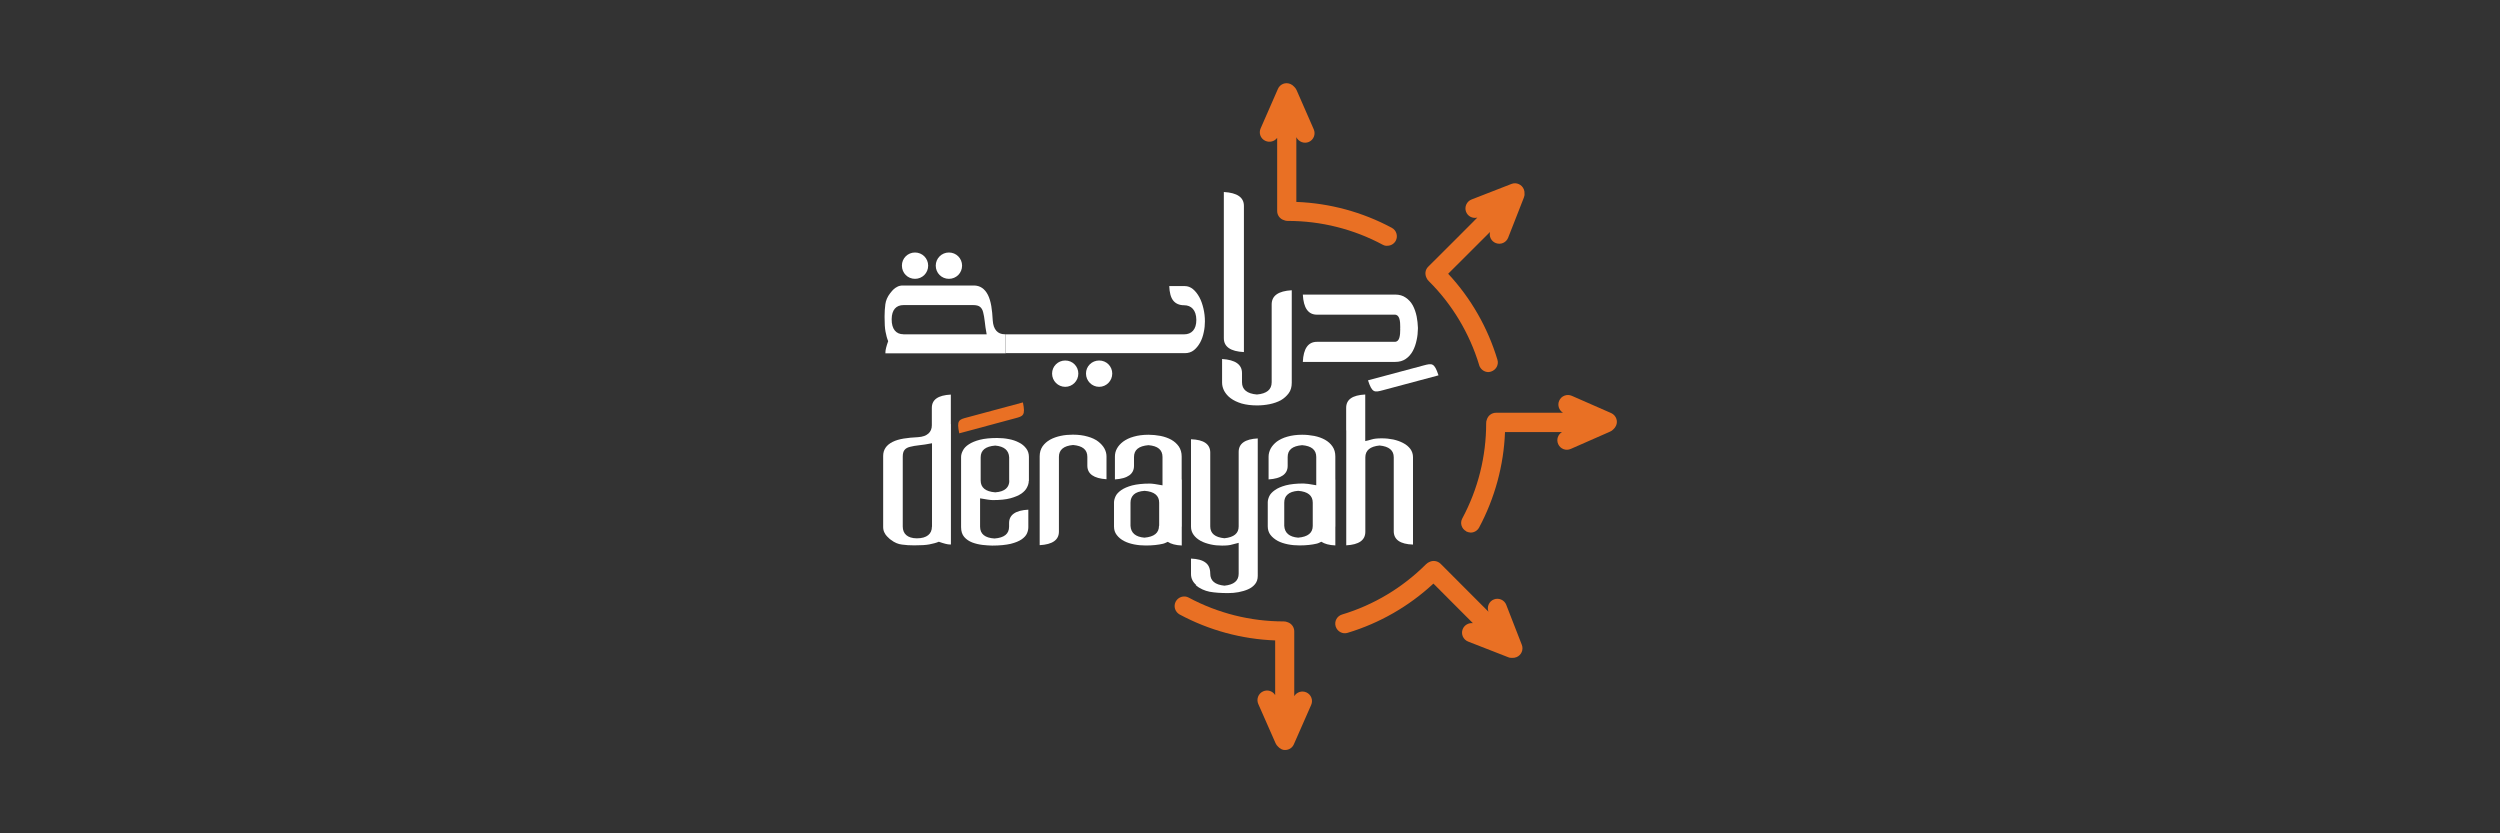 <?xml version="1.0" encoding="UTF-8"?>
<svg xmlns="http://www.w3.org/2000/svg" viewBox="0 0 300 100">
  <rect x="0" y="0" width="300" height="100" fill="#333333" stroke="none"/>
  <defs>
    <style>
      .cls-1 {
        fill: #fff;
      }

      .cls-1, .cls-2 {
        fill-rule: evenodd;
      }

      .cls-3 {
        fill: none;
      }

      .cls-2 {
        fill: #e97024;
      }
    </style>
  </defs>
  <g id="BG">
    <rect class="cls-3" width="300" height="100"/>
  </g>
  <g id="Logo">
    <g>
      <path class="cls-2" d="M177.5,43.81c-1.15-3.8-3.23-7.27-6-10.03l-.03-.02h.01c-.13-.12-.23-.25-.29-.4-.23-.44-.18-.99.2-1.36,2.75-2.74,4.62-4.6,5.89-5.89-.56.14-1.14-.14-1.35-.69-.23-.58.07-1.25.65-1.48l4.8-1.87c.58-.23,1.25.07,1.48.65.07.17.09.33.08.49.02.17-.01.34-.08.51l-1.88,4.8c-.23.59-.89.88-1.48.65-.55-.21-.84-.79-.69-1.34l-5.03,5.02c2.73,2.93,4.75,6.46,5.91,10.31.19.6-.16,1.24-.77,1.43-.11.03-.22.06-.33.06-.48-.01-.93-.33-1.09-.82Z"/>
      <path class="cls-2" d="M175.94,63.75c-.56-.31-.77-.99-.46-1.55,1.88-3.5,2.86-7.42,2.86-11.39v-.03c0-.15.02-.3.08-.43.14-.47.58-.82,1.11-.82h8.03c-.49-.3-.69-.91-.46-1.44.25-.58.93-.85,1.52-.59l4.72,2.07h0c.58.26.85.95.58,1.52-.08.17-.18.31-.31.42-.11.12-.24.22-.41.29l-4.71,2.07h0c-.58.26-1.25,0-1.51-.58-.24-.54-.03-1.14.45-1.44h-6.83c-.15,4-1.22,7.92-3.11,11.46-.21.38-.6.6-1.01.6-.18-.01-.36-.06-.54-.14Z"/>
      <path class="cls-2" d="M180.97,78.86l-4.79-1.87c-.59-.23-.89-.89-.66-1.48.2-.51.71-.79,1.23-.73-1.12-1.13-2.65-2.66-4.74-4.75-2.94,2.73-6.46,4.75-10.3,5.91-.6.19-1.24-.16-1.43-.77-.19-.62.17-1.25.77-1.43,3.8-1.14,7.27-3.23,10.08-6.04l.02-.02h.01c.11-.11.23-.19.36-.24.43-.22.98-.15,1.35.21,2.65,2.65,4.47,4.47,5.75,5.76-.23-.59.07-1.26.65-1.48.59-.23,1.26.07,1.48.65,0,.01,0,0,1.87,4.8.23.59-.07,1.26-.65,1.48-.17.07-.33.09-.49.08h-.08c-.16.01-.31-.02-.44-.08Z"/>
      <path class="cls-2" d="M153.78,89.9c-.16-.07-.31-.18-.42-.31-.12-.11-.22-.24-.29-.4-1.38-3.14-2.07-4.72-2.08-4.72-.25-.58.01-1.25.59-1.51.54-.24,1.15-.03,1.44.45v-6.56c-4-.15-7.92-1.21-11.46-3.11-.56-.31-.77-1-.47-1.56.3-.55,1-.77,1.55-.47,3.51,1.88,7.42,2.86,11.39,2.86h.03c.15,0,.3.03.44.09.46.14.81.58.81,1.1v7.78c.29-.49.91-.69,1.44-.46.58.25.85.93.59,1.51l-2.08,4.73c-.19.43-.6.68-1.06.68-.14.01-.3-.03-.44-.1Z"/>
      <path class="cls-2" d="M165.93,29.37c-3.5-1.88-7.41-2.86-11.38-2.86h-.04c-.15,0-.3-.03-.43-.09-.47-.14-.82-.57-.82-1.1v-8.78c-.31.43-.89.59-1.4.37-.58-.25-.85-.93-.58-1.51l2.07-4.73c.25-.58.92-.85,1.52-.58.15.07.29.17.4.29.12.11.23.24.31.41l2.07,4.73c.25.57,0,1.25-.58,1.51-.58.25-1.24-.01-1.51-.57v7.77c4,.15,7.92,1.21,11.46,3.11.56.3.76,1,.47,1.55-.21.38-.6.6-1.01.6-.18.02-.37-.02-.54-.12Z"/>
      <path class="cls-1" d="M170.84,43.85c1-.26,1.28-.34,1.78,1.19l-6.69,1.79c-.99.26-1.27.34-1.77-1.19l6.68-1.79Z"/>
      <path class="cls-2" d="M121.8,50.2c.99-.26,1.27-.34.95-1.91l-6.69,1.8c-1,.26-1.28.34-.95,1.91l6.69-1.8Z"/>
      <path class="cls-1" d="M150.93,68.87v-16.26c-1.53.08-2.29.62-2.29,1.62v8.94c0,.84-.57,1.3-1.71,1.42-1.13-.11-1.7-.58-1.7-1.42v-8.86c0-1.01-.77-1.55-2.31-1.6v10.49c0,.38.11.7.32.99.21.29.49.52.85.72.35.19.75.32,1.19.42.44.1.89.14,1.36.14.54,0,.95-.04,1.22-.13.29-.08.54-.15.78-.2v3.7c0,.85-.57,1.33-1.71,1.44-1.13-.11-1.7-.59-1.7-1.44,0-.62-.2-1.07-.58-1.34-.38-.29-.96-.44-1.73-.47v1.86c0,.52.22.97.66,1.34h-.1c.52.41,1.08.66,1.68.78.61.11,1.34.16,2.2.16.43,0,.85-.03,1.26-.11.42-.08.8-.19,1.14-.34.35-.15.63-.36.85-.63.21-.26.32-.58.32-.98v-.23h.01Z"/>
      <path class="cls-1" d="M114.11,65.37v-14.48h-.01v-3.54c-1.54.08-2.28.61-2.28,1.59v2.1c0,.81-.55,1.35-1.65,1.42-1.29.07-2.31.19-3.06.57-.76.38-1.13.95-1.13,1.68v8.52c0,.24.04.46.14.66.09.19.2.35.32.47.12.12.22.22.31.3.09.08.15.11.17.13.42.32.86.51,1.32.56.47.07.93.09,1.38.09h.2c.7,0,1.26-.03,1.69-.11.42-.08.81-.18,1.15-.32.62.22,1.06.33,1.32.33h.12v.02h0ZM111.83,63.2c0,.86-.6,1.4-1.81,1.4-1.13-.01-1.69-.55-1.69-1.42v-8.38c0-.36.07-.63.21-.8.14-.18.36-.31.66-.38.3-.08.66-.14,1.09-.19.43-.04.94-.12,1.55-.24v10.01Z"/>
      <path class="cls-1" d="M132.78,57.52v-2.74c0-.33-.08-.65-.25-.96-.17-.31-.42-.58-.75-.84-.33-.25-.75-.45-1.26-.59-.51-.15-1.1-.23-1.78-.23-.48,0-.97.04-1.44.14-.47.1-.91.25-1.29.46-.37.21-.68.48-.91.81-.22.33-.34.72-.34,1.2v10.65c1.54-.08,2.31-.63,2.31-1.63v-8.97c0-.85.57-1.32,1.7-1.42,1.14.1,1.71.56,1.71,1.42v1.06c0,.99.77,1.53,2.3,1.63Z"/>
      <path class="cls-1" d="M121.12,57.66c0,.41-.13.74-.4.98-.26.24-.69.4-1.29.44-1.17-.09-1.75-.57-1.75-1.42v-2.78c0-.85.58-1.32,1.75-1.41,1.07.09,1.63.57,1.67,1.41v2.78h.01ZM123.47,57.71v-2.88c0-.38-.11-.74-.33-1.02-.22-.29-.51-.54-.87-.71-.36-.19-.77-.33-1.22-.41-.45-.09-.92-.13-1.4-.13-.81,0-1.51.07-2.06.21-.55.14-1,.33-1.33.55-.34.22-.57.46-.71.74-.14.26-.22.52-.22.78v8.41c0,.51.13.9.38,1.19.25.29.58.51.97.66.38.14.79.24,1.22.29.43.04.82.08,1.16.08.91,0,1.65-.08,2.22-.21.56-.14,1-.32,1.32-.54.31-.22.53-.46.64-.72.11-.25.16-.51.16-.74v-2.1c-1.54.08-2.31.62-2.31,1.61v.43c0,.87-.58,1.33-1.75,1.42-1.14-.07-1.73-.54-1.73-1.42v-3.4c.76.14,1.26.21,1.53.21.87,0,1.57-.07,2.12-.22.55-.15.98-.34,1.31-.56.32-.23.54-.47.67-.74.14-.27.21-.52.21-.76Z"/>
      <path class="cls-1" d="M146.65,43.07v2.85c0,.34.09.67.26,1,.18.32.43.62.77.87.35.26.79.47,1.31.63.54.15,1.14.23,1.86.23.51,0,1.01-.05,1.51-.15.49-.1.95-.26,1.34-.47.38-.22.7-.51.95-.85s.36-.76.36-1.25v-11.1c-1.61.09-2.41.65-2.41,1.7v9.34c0,.88-.59,1.37-1.77,1.47-1.19-.1-1.79-.59-1.79-1.47v-1.1c0-1.03-.8-1.59-2.39-1.69Z"/>
      <path class="cls-1" d="M127.83,43.26c.88,0,1.57.7,1.57,1.57s-.7,1.59-1.57,1.59-1.58-.71-1.58-1.59.71-1.57,1.58-1.57Z"/>
      <path class="cls-1" d="M131.9,43.26c.88,0,1.57.7,1.57,1.57s-.7,1.59-1.57,1.59-1.58-.71-1.58-1.59c-.01-.87.7-1.57,1.58-1.57Z"/>
      <path class="cls-1" d="M109.8,30.3c.88,0,1.58.7,1.58,1.58s-.7,1.58-1.58,1.58-1.57-.7-1.57-1.58c-.01-.88.7-1.58,1.57-1.58Z"/>
      <path class="cls-1" d="M113.87,30.3c.88,0,1.58.7,1.58,1.58s-.7,1.58-1.58,1.58-1.58-.7-1.58-1.58.71-1.58,1.58-1.58Z"/>
      <path class="cls-1" d="M149.27,38.64v-13.93c0-1.02-.8-1.58-2.41-1.67v17.54c0,1.03.8,1.59,2.41,1.67v-3.62Z"/>
      <path class="cls-1" d="M106.24,42.4h14.46v-2.29h-.15c-.81,0-1.35-.55-1.42-1.65-.07-1.29-.2-2.31-.58-3.07-.38-.75-.95-1.13-1.69-1.13h-8.5c-.25,0-.47.04-.66.14-.19.09-.34.2-.47.32-.12.12-.22.22-.29.32-.08.1-.12.15-.13.16-.32.41-.51.86-.57,1.32-.06.47-.09.93-.09,1.39v.19c0,.71.03,1.27.11,1.69.08.43.18.81.32,1.15-.22.62-.33,1.06-.33,1.32v.13h-.01ZM120.68,42.4h-.01v-2.28h21.43c.87,0,1.47-.57,1.46-1.74-.01-1.18-.62-1.75-1.46-1.75-.59,0-1.03-.2-1.32-.57-.29-.37-.44-.95-.47-1.73h1.87c.35,0,.67.12.97.36.3.25.55.57.77.97.22.4.37.85.49,1.35.12.51.18,1.02.18,1.56,0,.42-.04.86-.14,1.3-.09.45-.23.86-.43,1.23-.21.37-.45.68-.75.92-.3.24-.67.36-1.09.36h-21.5ZM108.4,40.11c-.86,0-1.41-.6-1.4-1.81.01-1.13.55-1.69,1.42-1.69h8.38c.35,0,.63.07.8.21.18.14.31.36.38.66.08.3.14.66.19,1.09.04.43.12.95.23,1.55h-10Z"/>
      <path class="cls-1" d="M170.15,39.44v-.12c-.01-.45-.07-.89-.15-1.34-.1-.49-.26-.95-.47-1.34-.22-.4-.51-.7-.85-.93-.34-.24-.76-.36-1.25-.36h-11.09c.08,1.61.65,2.41,1.69,2.41h9.34c.58,0,.67.74.66,1.57h-.01v.12h.01c0,.84-.08,1.57-.66,1.57h-9.34c-1.04,0-1.62.8-1.69,2.41h11.09c.49,0,.91-.12,1.25-.35.34-.23.63-.55.85-.95.22-.4.37-.85.47-1.34.1-.44.14-.89.15-1.34Z"/>
      <path class="cls-1" d="M161.55,51.64v13.8c1.53-.08,2.29-.62,2.29-1.63v-8.93c0-.83.57-1.31,1.71-1.42,1.13.11,1.7.58,1.7,1.42v8.86c0,1.02.77,1.56,2.31,1.61v-10.49c0-.37-.11-.7-.32-.99-.21-.27-.49-.52-.85-.7-.35-.19-.75-.33-1.19-.43-.44-.09-.9-.14-1.37-.14-.54,0-.94.04-1.22.13-.29.09-.54.15-.78.2v-5.59c-1.55.08-2.29.6-2.29,1.61v2.69Z"/>
      <path class="cls-1" d="M141.8,57.54v-2.76c0-.47-.12-.87-.34-1.2-.23-.33-.53-.6-.9-.81-.38-.21-.81-.36-1.29-.46-.48-.09-.97-.14-1.45-.14-.67,0-1.27.08-1.78.23-.51.14-.93.35-1.26.59-.33.25-.58.53-.75.84-.17.31-.24.63-.24.96v2.74c1.52-.1,2.29-.64,2.29-1.63v-1.06c0-.86.57-1.32,1.73-1.42,1.13.09,1.69.56,1.69,1.42v3.4c-.75-.14-1.25-.21-1.52-.21-.87,0-1.57.08-2.12.22-.55.15-.99.34-1.32.57-.32.23-.55.47-.67.73-.12.26-.19.51-.19.75v2.88c0,.4.11.74.33,1.02.22.29.51.53.87.72.36.19.77.32,1.22.41.46.09.92.13,1.4.13.81,0,1.51-.08,2.06-.21.24-.06.37-.15.57-.23.38.25.93.41,1.68.44v-2.25s.01-.02.01-.03v-5.63h-.01ZM139.08,63.1c0,.85-.58,1.32-1.75,1.42-1.07-.09-1.62-.57-1.67-1.42v-2.78c0-.41.14-.74.4-.98.26-.24.69-.4,1.29-.44,1.17.09,1.75.57,1.75,1.42v2.78h-.01Z"/>
      <path class="cls-1" d="M160.24,57.54v-2.76c0-.47-.11-.87-.34-1.2-.22-.33-.53-.6-.9-.81-.38-.21-.8-.36-1.29-.46-.48-.09-.96-.14-1.45-.14-.67,0-1.26.08-1.78.23-.51.14-.93.35-1.26.59-.32.25-.57.53-.74.84-.16.31-.25.63-.25.96v2.74c1.52-.1,2.29-.64,2.29-1.63v-1.06c0-.86.57-1.32,1.73-1.42,1.13.09,1.7.56,1.7,1.42v3.39c-.75-.14-1.26-.21-1.53-.21-.87,0-1.57.08-2.12.22-.55.15-.99.34-1.31.57-.33.23-.55.47-.67.72-.12.26-.19.51-.19.75v2.88c0,.4.11.74.32,1.02.22.29.52.53.88.73.36.19.77.32,1.22.41.45.09.91.13,1.4.13.81,0,1.49-.08,2.04-.21.24-.05.37-.15.57-.23.38.25.93.41,1.68.44v-2.24s.01-.02.01-.03v-5.63h-.01ZM157.53,63.1c0,.85-.58,1.32-1.75,1.42-1.07-.09-1.62-.57-1.67-1.42v-2.78c0-.41.12-.74.4-.98.25-.24.69-.4,1.27-.44,1.17.09,1.75.57,1.75,1.42v2.78Z"/>
    </g>
  </g>
</svg>